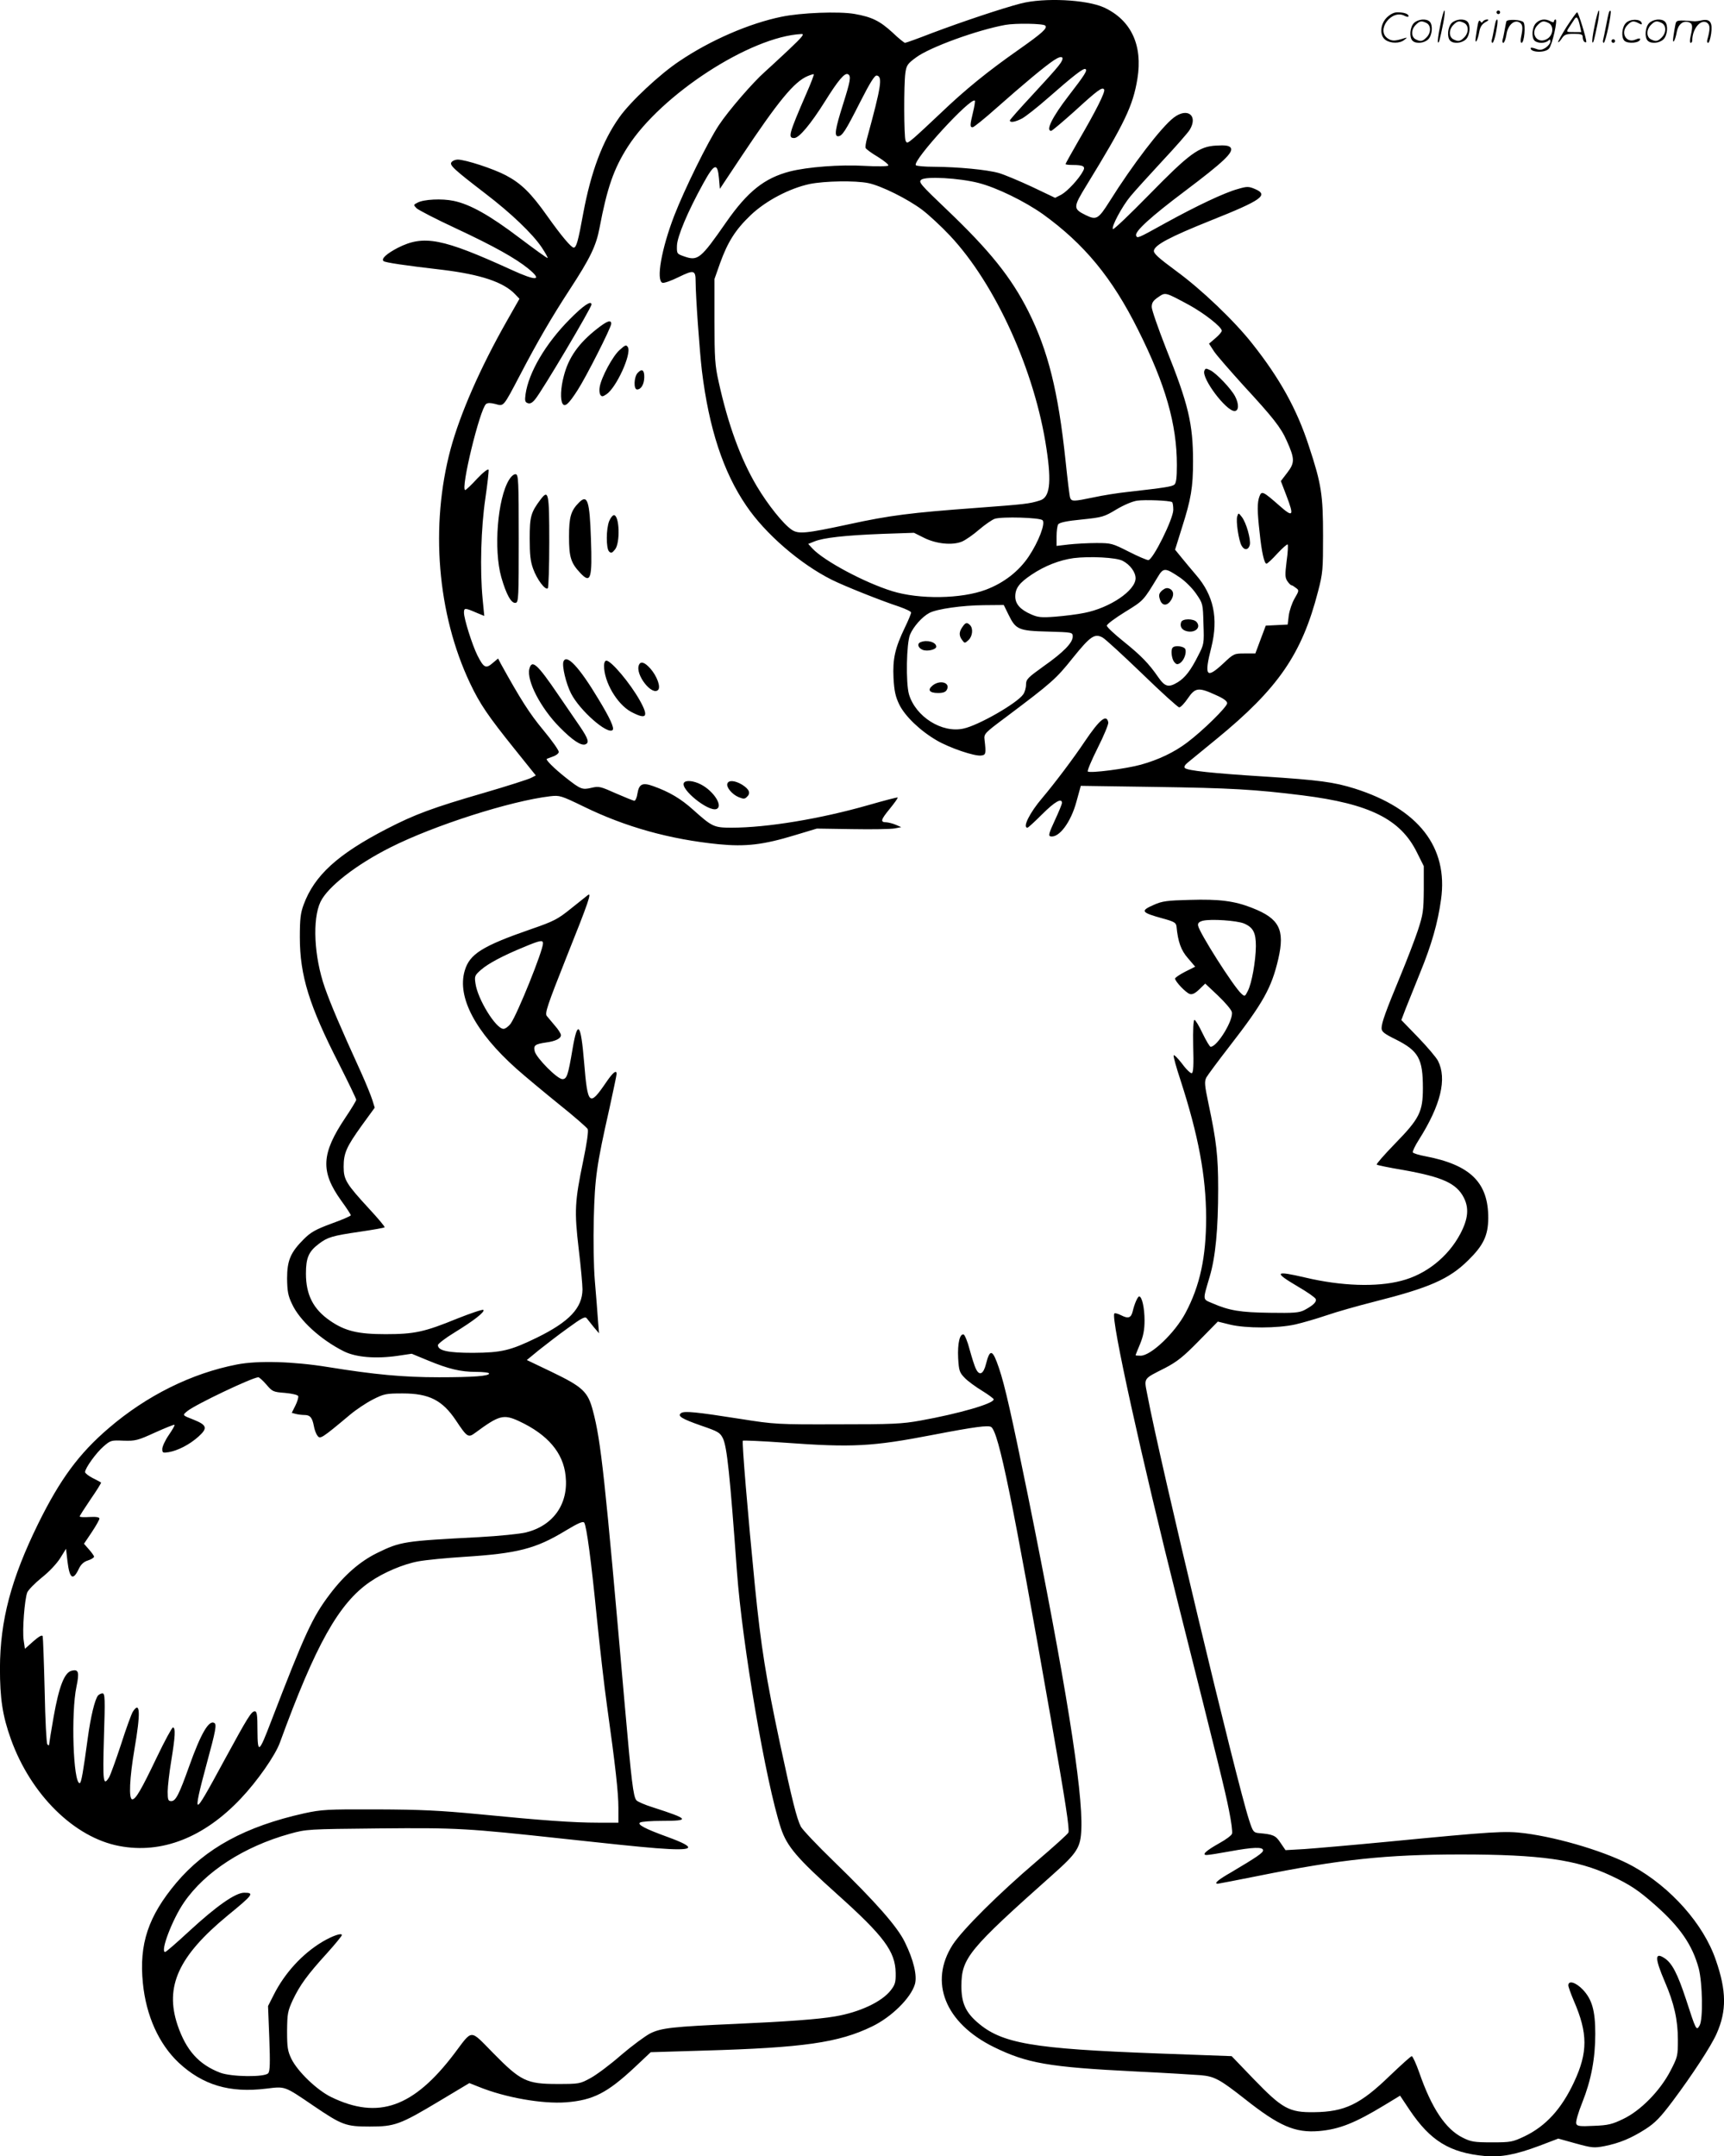 <svg version="1.0" xmlns="http://www.w3.org/2000/svg"
  viewBox="0 0 960.053 1200.622"
 preserveAspectRatio="xMidYMid meet">
<g transform="translate(-0.626,1200.857) scale(0.1,-0.1)"
fill="#000000" stroke="none">
<path d="M5690 11989 c-104 -27 -328 -102 -495 -165 -77 -30 -144 -54 -149
-54 -4 0 -36 25 -69 57 -71 65 -115 87 -212 104 -86 15 -299 7 -408 -16 -179
-37 -394 -130 -566 -246 -109 -72 -275 -227 -336 -314 -94 -132 -158 -304
-201 -535 -28 -154 -38 -190 -53 -190 -14 0 -70 67 -146 174 -91 129 -146 183
-231 228 -70 37 -226 88 -269 88 -12 0 -28 -6 -34 -14 -14 -16 11 -39 188
-175 144 -110 263 -224 314 -300 20 -30 35 -57 33 -59 -3 -2 -73 49 -158 113
-165 125 -274 186 -365 205 -65 14 -168 9 -202 -10 -23 -12 -23 -12 -5 -31 11
-10 109 -61 219 -112 212 -99 333 -167 403 -224 83 -68 46 -71 -93 -7 -386
176 -488 196 -633 123 -63 -33 -94 -61 -80 -74 7 -8 122 -25 330 -49 211 -26
338 -68 402 -135 l25 -26 -71 -125 c-147 -259 -258 -512 -312 -710 -115 -428
-75 -920 108 -1306 55 -116 101 -183 248 -366 l118 -147 -27 -14 c-16 -8 -131
-45 -258 -82 -290 -84 -389 -121 -544 -201 -275 -142 -404 -260 -464 -423 -17
-46 -21 -79 -21 -181 0 -213 52 -381 219 -707 52 -103 95 -192 95 -198 0 -5
-27 -50 -60 -99 -135 -201 -140 -300 -24 -462 30 -41 54 -78 54 -82 0 -4 -48
-25 -107 -46 -89 -33 -116 -48 -155 -87 -74 -74 -93 -119 -93 -219 1 -70 5
-95 27 -141 42 -92 159 -199 288 -264 67 -34 178 -43 298 -26 l81 12 87 -36
c118 -49 185 -65 271 -65 40 0 73 -4 73 -9 0 -14 -86 -21 -279 -21 -201 0
-359 15 -619 57 -191 31 -391 37 -507 14 -252 -49 -502 -173 -713 -354 -167
-143 -271 -285 -393 -532 -151 -308 -212 -538 -213 -805 0 -168 14 -264 61
-395 111 -309 353 -548 604 -595 236 -45 471 47 676 264 92 97 192 240 218
312 199 545 328 776 502 895 75 52 186 99 269 114 43 8 158 19 253 25 300 19
401 45 567 146 73 44 98 54 104 44 13 -22 38 -206 70 -530 17 -168 42 -386 56
-485 48 -343 64 -489 64 -572 l0 -83 -112 0 c-141 0 -318 13 -663 47 -221 21
-325 26 -570 27 -280 1 -307 -1 -405 -22 -327 -73 -549 -194 -712 -387 -156
-186 -208 -340 -186 -559 18 -181 89 -338 199 -442 134 -125 284 -170 487
-145 108 13 99 17 265 -96 158 -107 179 -115 312 -115 139 0 168 10 388 142
l167 100 53 -21 c148 -60 354 -96 486 -86 151 12 229 52 384 197 l87 82 297 9
c554 16 749 44 935 134 108 52 216 158 239 235 14 47 -7 136 -56 235 -41 85
-160 221 -397 451 -91 88 -173 175 -182 192 -23 45 -48 145 -115 457 -80 377
-106 537 -141 885 -39 395 -73 800 -67 807 3 2 106 -2 229 -11 383 -28 491
-22 833 44 229 44 305 54 321 43 42 -29 120 -412 333 -1628 82 -466 104 -611
97 -630 -2 -7 -83 -80 -178 -161 -212 -181 -410 -378 -466 -463 -134 -208 -43
-436 228 -570 186 -91 306 -112 785 -136 165 -8 330 -18 368 -21 77 -7 106
-23 245 -132 192 -152 280 -190 414 -179 113 10 199 44 367 146 l84 51 52 -78
c116 -173 224 -240 420 -258 91 -8 173 8 304 57 l105 40 97 -27 c91 -25 102
-26 160 -15 85 17 149 44 229 95 54 35 83 65 152 157 107 143 214 306 244 375
56 126 55 238 -5 410 -68 199 -250 404 -461 521 -139 77 -403 158 -602 184
-112 14 -173 10 -763 -47 -198 -19 -407 -37 -465 -41 l-105 -6 -28 41 c-27 41
-40 47 -122 54 -28 3 -32 8 -53 73 -71 218 -497 1999 -566 2365 -19 99 -27 88
99 152 65 34 100 61 187 150 l106 108 69 -17 c88 -21 263 -21 362 1 40 9 119
32 175 51 55 19 175 53 266 76 305 77 416 125 522 230 85 83 111 138 112 234
1 200 -100 298 -352 346 -34 6 -65 16 -68 21 -3 4 12 37 34 71 122 193 157
339 106 439 -9 18 -59 77 -110 130 l-94 97 24 63 c14 35 50 124 80 199 64 156
99 278 117 409 41 291 -125 505 -481 618 -116 36 -195 47 -505 67 -287 18
-426 33 -440 47 -7 6 -1 17 16 31 15 12 87 71 160 131 343 281 475 472 565
821 27 103 28 123 28 310 0 228 -9 289 -79 500 -66 204 -162 377 -315 570 -99
126 -283 302 -423 404 -100 74 -127 98 -125 114 5 32 90 77 317 168 286 114
325 142 244 176 -34 14 -43 14 -94 -1 -73 -20 -226 -92 -404 -190 -155 -86
-156 -86 -162 -69 -8 23 81 104 271 247 215 162 275 218 255 243 -10 11 -29
14 -80 11 -96 -5 -148 -43 -376 -276 -106 -108 -195 -193 -199 -189 -11 11 51
127 97 182 22 27 102 115 176 195 75 80 144 159 154 175 49 80 -12 127 -88 69
-69 -52 -231 -264 -358 -467 -62 -98 -73 -105 -131 -77 -73 36 -73 43 3 167
212 346 258 441 283 592 31 188 -35 328 -186 398 -97 44 -333 56 -464 22z
m137 -123 c14 -14 -16 -41 -148 -134 -174 -122 -297 -222 -433 -352 -61 -58
-129 -121 -150 -139 -37 -31 -40 -32 -47 -15 -9 23 -10 312 -1 376 6 43 12 52
60 87 75 56 338 152 497 181 56 10 211 8 222 -4z m-1428 -134 c-52 -49 -112
-104 -133 -123 -65 -57 -203 -216 -257 -298 -61 -92 -191 -356 -248 -503 -71
-184 -102 -360 -66 -374 8 -3 49 11 91 32 84 41 94 39 94 -24 0 -81 22 -388
35 -498 39 -320 119 -564 247 -751 106 -157 300 -324 475 -412 72 -36 278
-118 376 -150 37 -13 67 -27 67 -33 0 -6 -15 -43 -34 -82 -56 -116 -69 -176
-64 -282 4 -74 11 -104 32 -148 32 -65 115 -145 207 -199 71 -42 214 -91 250
-85 25 3 27 10 18 87 -4 34 -1 37 121 128 254 191 277 211 371 329 97 120 121
137 165 113 14 -7 113 -98 220 -201 106 -103 200 -188 207 -188 8 0 29 22 48
50 41 60 59 63 153 20 46 -20 66 -35 66 -47 0 -20 -134 -152 -223 -219 -73
-55 -160 -96 -257 -123 -82 -23 -285 -49 -296 -38 -4 4 21 63 55 131 35 69 61
133 59 142 -9 49 -48 17 -131 -106 -62 -93 -170 -236 -237 -315 -70 -82 -111
-165 -82 -165 4 0 41 34 82 75 69 69 110 93 110 63 0 -7 -18 -51 -40 -98 -32
-69 -37 -86 -24 -88 47 -11 114 78 145 194 l24 87 410 -6 c424 -6 561 -14 825
-47 374 -47 546 -133 637 -318 l38 -76 0 -131 c-1 -119 -4 -138 -33 -227 -18
-54 -62 -168 -98 -255 -80 -193 -104 -259 -104 -289 0 -20 14 -31 79 -63 127
-64 151 -107 151 -271 0 -132 -19 -170 -156 -310 -59 -61 -105 -113 -101 -116
3 -3 69 -17 148 -30 218 -39 296 -74 337 -154 30 -59 24 -119 -20 -202 -68
-128 -191 -226 -329 -261 -137 -36 -334 -29 -533 18 -172 40 -179 31 -42 -50
52 -30 96 -61 99 -69 7 -16 -14 -36 -63 -62 -30 -15 -58 -17 -192 -15 -163 2
-226 12 -320 53 -56 24 -55 13 -15 149 32 108 47 264 47 489 0 182 -10 267
-54 474 -22 104 -23 122 -12 145 8 14 65 91 127 171 190 245 236 327 274 490
37 162 6 224 -145 283 -98 39 -183 50 -348 45 -126 -3 -154 -7 -199 -27 -78
-34 -73 -43 47 -76 66 -18 75 -24 78 -45 8 -85 25 -133 64 -177 l40 -47 -56
-28 c-31 -16 -56 -33 -56 -38 0 -16 60 -79 82 -86 14 -4 29 3 53 26 l33 32 71
-67 c39 -37 74 -78 77 -91 11 -43 -81 -194 -118 -194 -5 0 -25 34 -45 75 -19
41 -40 75 -45 75 -6 0 -9 -54 -7 -147 3 -105 1 -147 -8 -150 -6 -2 -31 21 -54
53 -24 31 -45 52 -47 46 -2 -6 15 -68 38 -137 100 -309 142 -533 143 -765 0
-220 -34 -380 -115 -532 -59 -111 -192 -238 -250 -238 -15 0 -28 1 -28 3 0 1
11 29 25 62 18 44 25 79 25 131 0 69 -14 134 -30 134 -8 0 -26 -40 -36 -83 -9
-37 -25 -42 -64 -22 -18 9 -35 14 -38 10 -22 -21 152 -809 355 -1615 228 -906
261 -1039 283 -1150 13 -64 21 -123 17 -132 -3 -9 -35 -33 -70 -52 -75 -42
-101 -66 -71 -66 11 0 68 9 128 20 131 24 186 26 186 6 0 -14 -34 -37 -177
-122 -74 -42 -99 -64 -75 -64 4 0 106 20 227 44 456 92 715 119 1125 119 444
0 647 -29 837 -118 108 -51 153 -81 248 -165 138 -122 206 -222 241 -351 21
-81 25 -283 5 -318 -18 -32 -20 -27 -76 146 -47 142 -77 201 -120 229 -54 35
-54 0 2 -131 52 -120 73 -214 73 -323 0 -91 -1 -96 -42 -175 -58 -111 -166
-221 -263 -267 -60 -29 -83 -35 -162 -38 -80 -4 -94 -2 -99 12 -4 10 11 62 34
119 49 123 72 244 72 381 0 129 -18 192 -69 246 -39 41 -81 54 -81 24 0 -8 14
-47 31 -87 78 -180 78 -286 1 -451 -70 -150 -157 -245 -275 -302 -68 -32 -77
-34 -182 -34 -99 0 -117 3 -163 26 -95 47 -173 163 -242 362 -18 51 -37 92
-42 92 -5 0 -59 -49 -121 -108 -166 -161 -252 -202 -423 -204 -139 -2 -177 20
-334 182 l-125 130 -410 15 c-701 26 -872 55 -1008 175 -65 57 -87 109 -87
201 1 155 38 201 510 621 136 121 154 150 158 252 9 216 -88 821 -298 1860
-89 437 -128 612 -161 708 -35 104 -50 109 -72 22 -14 -57 -37 -68 -56 -27 -8
15 -23 64 -35 107 -11 44 -27 81 -33 84 -22 7 -35 -50 -31 -131 4 -71 8 -81
36 -110 17 -18 61 -50 97 -72 36 -22 65 -44 65 -48 0 -24 -196 -80 -407 -118
-105 -19 -157 -21 -463 -21 -336 -1 -350 0 -540 30 -248 39 -311 45 -330 33
-24 -16 1 -32 113 -71 93 -32 103 -38 119 -70 23 -48 39 -203 78 -740 30 -410
161 -1175 245 -1431 34 -102 90 -167 314 -368 260 -233 323 -318 325 -437 1
-52 -3 -66 -27 -97 -49 -64 -174 -123 -312 -146 -92 -16 -276 -29 -545 -41
-362 -16 -420 -23 -482 -53 -29 -15 -102 -69 -163 -121 -60 -53 -137 -110
-170 -128 -59 -32 -62 -33 -185 -33 -171 0 -204 16 -358 173 -131 133 -112
134 -215 -3 -228 -301 -424 -370 -686 -243 -80 39 -187 142 -222 213 -21 44
-24 64 -24 155 1 97 3 110 33 175 39 81 79 137 191 260 44 49 81 94 81 99 0
14 -52 -4 -108 -37 -112 -67 -210 -174 -271 -295 l-32 -63 7 -179 c5 -139 4
-183 -6 -195 -19 -23 -204 -21 -268 3 -119 46 -189 124 -237 265 -72 215 5
384 279 610 143 117 150 127 92 127 -48 0 -153 -73 -306 -214 -69 -64 -129
-116 -134 -116 -29 0 40 182 105 276 117 171 334 311 589 382 94 26 99 26 495
30 441 4 488 1 1033 -58 200 -22 430 -46 511 -52 217 -17 235 0 66 62 -127 46
-172 70 -154 81 8 5 62 9 121 9 160 0 153 10 -49 75 -45 14 -87 32 -93 40 -17
21 -27 101 -65 535 -111 1270 -132 1465 -177 1634 -28 106 -56 132 -230 216
l-138 66 67 55 c38 30 110 86 162 123 78 57 96 66 105 54 6 -8 24 -30 39 -49
l29 -34 -6 75 c-3 41 -10 138 -17 215 -7 83 -9 226 -6 350 6 227 15 293 88
616 21 97 39 181 39 188 0 25 -21 8 -59 -48 -93 -136 -102 -128 -122 113 -18
218 -36 240 -64 76 -25 -149 -32 -170 -57 -170 -28 0 -145 118 -154 155 -8 33
2 40 63 49 53 7 83 22 83 41 0 8 -15 32 -33 52 -18 21 -38 46 -46 55 -11 15 3
58 107 320 129 322 145 371 121 352 -8 -6 -50 -40 -94 -75 -72 -58 -94 -70
-219 -113 -274 -95 -345 -139 -372 -233 -43 -147 60 -341 287 -544 46 -41 153
-130 237 -198 84 -67 156 -130 161 -139 5 -11 -4 -76 -25 -177 -47 -227 -50
-278 -25 -491 12 -99 21 -200 21 -225 -1 -103 -73 -180 -255 -269 -146 -71
-195 -83 -355 -84 -139 0 -195 12 -195 43 0 7 41 39 92 70 106 65 171 115 161
126 -4 4 -69 -18 -145 -48 -183 -75 -239 -87 -400 -87 -153 0 -225 17 -309 75
-93 64 -134 144 -134 262 0 88 15 123 72 166 48 37 76 45 226 67 75 11 138 22
140 25 3 3 -36 49 -85 102 -129 140 -143 163 -143 235 0 76 15 110 101 230
l72 99 -13 42 c-7 23 -35 92 -62 152 -120 263 -169 379 -203 475 -60 172 -70
380 -24 477 40 84 200 208 389 303 246 124 670 259 890 285 53 6 60 4 188 -58
231 -113 479 -182 749 -209 152 -15 251 -3 425 50 l123 37 199 -3 c110 -2 216
0 235 4 l36 7 -30 13 c-16 7 -40 13 -52 14 -36 0 -33 13 18 75 26 32 47 61 44
63 -2 2 -75 -17 -162 -42 -269 -77 -566 -126 -763 -126 -98 0 -108 5 -213 99
-70 63 -133 100 -222 132 -61 22 -80 13 -89 -41 -3 -22 -11 -40 -17 -40 -6 0
-52 19 -103 41 -85 38 -94 41 -136 31 -52 -12 -60 -9 -145 58 -63 50 -111 98
-104 103 2 1 17 7 34 13 16 5 31 16 33 25 1 9 -37 63 -86 122 -76 91 -128 173
-237 370 l-15 29 -31 -26 c-37 -32 -49 -26 -84 43 -29 58 -75 204 -75 238 0
28 5 28 74 -2 l39 -16 -9 93 c-16 164 -9 399 15 561 12 82 20 154 18 160 -3 7
-31 -15 -64 -50 -32 -35 -62 -63 -66 -63 -28 0 81 450 116 479 10 7 24 7 52 0
47 -13 42 -20 137 161 98 188 177 323 276 475 115 176 148 244 167 345 42 222
79 329 157 451 186 291 683 614 967 628 19 1 5 -16 -70 -87z m1501 -91 c-15
-20 -82 -94 -149 -166 -66 -71 -121 -133 -121 -137 0 -14 30 -9 68 11 20 11
84 61 142 112 146 128 200 170 211 163 12 -7 -3 -31 -94 -149 -91 -118 -129
-195 -97 -195 5 0 64 50 131 110 130 119 154 136 164 120 8 -12 -47 -121 -144
-287 -39 -68 -71 -125 -71 -128 0 -3 18 -5 39 -5 60 0 73 -8 59 -33 -22 -43
-87 -113 -121 -132 l-35 -18 -128 61 c-71 33 -154 68 -185 77 -67 19 -227 34
-361 35 -53 0 -99 4 -102 9 -17 28 307 381 329 359 2 -2 -2 -31 -10 -63 -18
-75 -18 -85 -2 -85 6 0 66 48 132 107 155 137 270 233 320 266 51 34 65 17 25
-32z m-1401 -148 c-101 -233 -106 -253 -70 -253 27 0 91 76 172 205 73 117
110 161 128 150 18 -10 13 -37 -29 -170 -42 -133 -49 -175 -27 -175 23 0 41
28 122 188 57 112 82 152 94 150 33 -6 25 -59 -54 -348 -7 -25 -11 -50 -8 -56
2 -5 32 -28 68 -49 35 -22 61 -43 58 -48 -3 -5 -62 -6 -132 -2 -137 8 -317 -6
-416 -31 -142 -37 -235 -111 -355 -283 -142 -204 -157 -217 -234 -190 -40 14
-41 15 -40 59 1 50 60 191 147 348 61 111 79 117 87 28 l5 -59 119 179 c206
309 294 417 370 449 17 7 33 12 34 10 2 -2 -15 -48 -39 -102z m956 -503 c102
-26 257 -102 359 -174 230 -166 385 -353 530 -644 153 -305 216 -526 216 -753
0 -72 -4 -100 -14 -109 -15 -11 -52 -17 -256 -40 -58 -6 -145 -20 -195 -31
-110 -23 -121 -23 -129 -3 -4 9 -15 103 -26 208 -41 387 -97 611 -207 831 -96
190 -215 338 -453 565 -150 143 -160 155 -143 168 25 20 213 9 318 -18z m-613
-1 c72 -15 219 -88 300 -149 37 -28 106 -92 154 -143 254 -270 474 -755 538
-1188 29 -191 18 -271 -37 -287 -60 -19 -82 -21 -362 -42 -354 -26 -474 -41
-699 -90 -246 -53 -283 -56 -321 -31 -47 32 -132 138 -194 242 -91 153 -161
346 -213 583 -20 88 -23 131 -23 336 l0 235 31 88 c43 119 86 187 171 268 84
80 216 149 328 173 84 17 254 20 327 5z m1785 -678 c84 -46 183 -123 183 -144
0 -7 -16 -25 -36 -42 l-35 -30 28 -43 c16 -24 90 -108 163 -189 166 -180 209
-234 242 -309 45 -100 45 -122 3 -177 l-36 -47 31 -81 c44 -115 38 -124 -40
-55 -90 79 -98 83 -110 51 -13 -34 -13 -82 1 -203 11 -109 26 -172 38 -172 5
0 32 25 60 56 29 31 55 54 58 51 3 -4 1 -46 -6 -94 -9 -74 -9 -90 4 -110 9
-13 19 -23 23 -23 4 0 15 -7 25 -15 18 -13 18 -15 -7 -58 -15 -25 -29 -68 -33
-96 l-6 -50 -61 -3 -61 -3 -29 -77 -29 -78 -60 0 c-58 0 -61 -1 -119 -56 -95
-88 -107 -71 -66 91 40 161 13 289 -86 403 -25 30 -62 73 -81 97 l-35 43 39
125 c50 157 61 222 61 367 0 209 -26 319 -151 630 -43 110 -79 213 -79 229 0
24 8 36 36 55 41 28 37 29 171 -43z m-94 -1098 c4 -2 7 -22 7 -43 0 -51 -114
-280 -139 -280 -9 0 -58 21 -109 47 -91 46 -97 48 -180 48 -48 0 -117 -4 -154
-8 l-68 -8 0 53 c0 29 4 59 9 67 7 10 47 19 131 27 116 12 125 15 193 56 42
25 89 45 116 49 44 6 178 1 194 -8z m-721 -101 c17 -17 -21 -118 -77 -202 -55
-82 -138 -147 -239 -185 -136 -51 -369 -55 -521 -8 -155 48 -379 168 -444 237
l-24 26 35 14 c48 20 169 34 378 42 l176 6 54 -27 c69 -35 159 -44 213 -22 21
9 64 39 96 67 33 28 72 55 87 60 40 13 251 7 266 -8z m446 -226 c41 -21 72
-63 72 -97 0 -68 -142 -165 -285 -193 -38 -8 -111 -17 -161 -21 -79 -6 -98 -4
-136 13 -60 26 -88 58 -88 99 0 46 22 76 91 122 73 49 155 81 234 92 89 11
237 4 273 -15z m319 -93 c28 -19 69 -59 90 -90 38 -55 38 -56 41 -168 4 -110
3 -114 -29 -176 -41 -82 -73 -124 -114 -149 -51 -31 -71 -26 -108 27 -53 77
-97 122 -194 200 -51 41 -93 80 -93 88 0 8 46 42 101 76 104 64 102 62 182
194 32 54 41 54 124 -2z m-954 -208 c40 -82 56 -89 219 -93 137 -4 138 -4 138
-28 0 -34 -51 -87 -162 -165 -89 -64 -98 -73 -98 -102 0 -18 -7 -43 -16 -55
-34 -49 -248 -172 -332 -190 -120 -27 -267 66 -304 191 -18 64 -14 283 6 332
19 45 68 100 108 121 42 22 182 42 303 43 l111 1 27 -55z m1310 -1718 c52 -22
67 -51 67 -127 -1 -83 -23 -207 -45 -249 -16 -32 -17 -32 -36 -15 -44 40 -234
339 -241 379 -2 14 5 21 27 27 45 11 188 1 228 -15z m-3903 -111 c0 -41 -142
-393 -180 -447 -12 -16 -30 -29 -40 -29 -42 0 -144 165 -156 253 -6 40 -4 45
30 75 41 36 122 79 241 128 89 37 105 40 105 20z m-1540 -2457 c33 -39 38 -41
103 -46 42 -4 71 -11 74 -18 2 -7 -5 -31 -16 -53 l-20 -40 22 -6 c12 -3 34 -6
48 -6 32 0 44 -14 53 -61 3 -19 12 -44 20 -54 15 -21 22 -17 181 116 33 28 90
66 127 85 63 32 74 34 167 34 147 0 221 -38 296 -150 63 -95 69 -98 108 -69
133 98 157 105 245 64 158 -74 245 -175 258 -304 17 -156 -68 -277 -221 -315
-33 -8 -150 -20 -260 -26 -420 -22 -437 -24 -570 -89 -95 -47 -182 -123 -262
-229 -97 -128 -138 -217 -327 -708 -68 -178 -75 -183 -76 -51 0 88 -3 107 -15
107 -19 0 -39 -33 -165 -264 -107 -198 -141 -256 -151 -256 -10 0 6 73 49 231
49 180 56 216 42 224 -30 19 -75 -58 -140 -240 -56 -157 -75 -195 -100 -195
-17 0 -20 7 -20 53 0 28 9 106 20 172 22 135 25 185 9 185 -5 0 -46 -75 -90
-167 -86 -180 -117 -233 -136 -233 -21 0 -15 120 12 279 35 203 32 272 -9 209
-8 -13 -38 -95 -66 -183 -29 -88 -59 -170 -66 -182 -33 -53 -36 -28 -29 222 7
214 6 245 -8 245 -8 0 -19 -6 -25 -12 -18 -23 -41 -119 -57 -237 -25 -185 -36
-251 -45 -251 -36 0 -49 390 -18 537 17 81 12 99 -27 89 -40 -10 -70 -87 -100
-256 -14 -79 -25 -149 -25 -154 0 -7 -3 -7 -10 0 -5 5 -12 135 -15 299 -4 160
-9 296 -11 303 -3 9 -20 0 -52 -28 l-47 -42 -7 48 c-8 55 5 226 20 266 6 14
42 51 80 82 40 31 84 78 103 108 l33 53 8 -70 c12 -98 31 -110 64 -40 11 23
27 38 50 45 19 6 34 16 34 21 0 5 -13 23 -28 40 l-28 32 43 64 c24 36 43 70
43 76 0 8 -18 11 -55 9 -30 -2 -55 -1 -55 3 0 4 28 47 61 96 34 49 60 91 58
93 -2 2 -23 13 -47 25 -23 12 -42 27 -42 33 0 22 63 109 103 143 39 34 43 35
111 32 66 -2 79 1 175 45 58 26 107 46 109 43 3 -2 -12 -28 -32 -57 -20 -29
-36 -64 -36 -77 0 -22 3 -23 36 -18 51 9 116 42 166 87 52 47 47 64 -28 94
-64 25 -63 24 -34 48 46 37 361 187 395 188 5 0 25 -18 45 -41z M3179 10231
c-135 -136 -229 -297 -246 -417 -5 -36 -3 -45 12 -50 13 -5 25 1 42 22 39 47
313 509 313 527 0 25 -46 -6 -121 -82z M3330 10177 c-102 -80 -158 -160 -184
-262 -18 -66 -20 -133 -7 -154 13 -21 34 -2 83 74 47 72 188 350 188 371 0 24
-23 16 -80 -29z M3457 10060 c-38 -33 -101 -150 -111 -205 -3 -16 -2 -36 3
-44 8 -12 13 -12 34 2 55 36 141 224 120 262 -9 15 -14 14 -46 -15z M3557
9932 c-21 -23 -23 -92 -3 -92 22 0 39 28 40 67 1 42 -13 51 -37 25z M2841
9337 c-64 -104 -87 -388 -43 -543 28 -97 56 -147 80 -142 16 3 17 30 17 358 0
321 -2 355 -16 358 -10 2 -25 -10 -38 -31z M3017 9228 c-55 -73 -61 -96 -61
-218 0 -89 4 -127 19 -168 21 -59 68 -122 82 -109 4 5 8 121 8 257 0 274 -4
296 -48 238z M3231 9211 c-46 -46 -56 -81 -56 -191 0 -113 10 -146 63 -202 58
-62 67 -32 59 191 -7 210 -19 249 -66 202z M3399 9108 c-18 -43 -18 -153 -1
-170 11 -11 17 -9 33 11 30 36 25 191 -6 191 -7 0 -19 -15 -26 -32z M3144
8325 c-9 -24 14 -122 42 -177 48 -95 204 -232 232 -204 10 11 -14 65 -81 175
-105 175 -176 251 -193 206z M3370 8302 c0 -91 72 -213 149 -256 88 -47 102
-30 50 63 -54 96 -159 221 -186 221 -8 0 -13 -12 -13 -28z M3564 8305 c-21
-53 73 -172 107 -138 16 16 -6 77 -43 119 -32 36 -55 43 -64 19z M2954 8284
c-16 -65 63 -218 169 -325 71 -72 119 -104 143 -95 23 9 16 31 -29 98 -24 35
-79 115 -122 178 -117 172 -147 199 -161 144z M3815 7650 c-22 -35 136 -163
181 -146 39 15 -15 100 -87 137 -41 21 -84 25 -94 9z M4057 7646 c-8 -20 26
-61 63 -76 27 -11 34 -11 47 3 21 20 11 42 -29 67 -39 23 -74 26 -81 6z M6713
9944 c-16 -42 121 -224 168 -224 24 0 26 38 3 82 -22 42 -102 126 -136 144
-26 13 -29 13 -35 -2z M6896 9133 c-8 -25 8 -133 24 -162 15 -28 38 -26 46 3
7 31 -20 126 -45 157 -18 23 -18 23 -25 2z M6479 8722 c-17 -15 -21 -25 -15
-46 9 -37 35 -45 58 -17 23 30 23 58 -1 71 -15 7 -25 5 -42 -8z M6584 8545
c-9 -24 3 -44 31 -51 46 -11 81 20 55 51 -16 20 -79 20 -86 0z M6537 8403
c-12 -11 -7 -59 7 -79 12 -15 18 -17 33 -8 22 14 38 56 30 78 -6 16 -57 23
-70 9z M5366 8518 c-20 -28 -20 -49 -2 -73 14 -19 15 -19 35 -1 23 21 28 65 9
84 -17 17 -25 15 -42 -10z M5133 8433 c-22 -8 -14 -33 12 -43 26 -10 75 2 75
18 0 25 -51 40 -87 25z M5200 8192 c-31 -25 -18 -42 30 -42 28 0 42 5 49 18
21 40 -38 57 -79 24z M8026 11864 c-10 -47 -15 -88 -12 -91 5 -6 9 7 30 110 7
37 10 67 6 67 -4 0 -15 -39 -24 -86z M8340 11940 c0 -5 5 -10 10 -10 6 0 10 5
10 10 0 6 -4 10 -10 10 -5 0 -10 -4 -10 -10z M8886 11864 c-10 -47 -15 -88
-12 -91 5 -6 9 7 30 110 7 37 10 67 6 67 -4 0 -15 -39 -24 -86z M8966 11939
c-3 -8 -10 -41 -16 -74 -6 -33 -14 -68 -16 -77 -3 -10 -1 -18 3 -18 10 0 46
171 38 178 -2 3 -7 -1 -9 -9z M7729 11911 c-38 -38 -41 -101 -7 -125 29 -20
79 -20 104 0 18 14 18 15 1 10 -53 -17 -69 -17 -92 -2 -69 45 21 166 94 126
12 -6 21 -7 21 -1 0 12 -25 21 -62 21 -19 0 -39 -10 -59 -29z M8730 11859
c-28 -45 -49 -83 -47 -85 2 -3 12 7 21 21 14 21 24 25 66 25 43 0 50 -3 50
-19 0 -11 5 -23 10 -26 6 -3 10 -3 10 1 0 20 -44 164 -51 164 -4 0 -30 -37
-59 -81z m75 4 l7 -33 -42 0 c-42 0 -42 0 -28 23 8 12 21 32 29 44 15 25 22
18 34 -34z M7880 11880 c-22 -22 -27 -79 -8 -98 19 -19 66 -14 88 8 22 22 27
79 8 98 -19 19 -66 14 -88 -8z m71 0 c25 -14 25 -54 -1 -80 -23 -23 -33 -24
-61 -10 -25 14 -25 54 1 80 23 23 33 24 61 10z M8090 11880 c-22 -22 -27 -79
-8 -98 19 -19 66 -14 88 8 22 22 27 79 8 98 -19 19 -66 14 -88 -8z m71 0 c25
-14 25 -54 -1 -80 -23 -23 -33 -24 -61 -10 -25 14 -25 54 1 80 23 23 33 24 61
10z M8236 11874 c-3 -16 -8 -47 -11 -69 -8 -51 10 -26 19 27 5 27 15 42 34 53
18 10 22 14 10 15 -9 0 -20 -5 -24 -11 -5 -8 -9 -8 -14 1 -5 8 -10 3 -14 -16z
M8337 11893 c-2 -4 -7 -26 -11 -48 -4 -22 -9 -48 -12 -57 -3 -10 -1 -18 4 -18
4 0 14 28 20 62 11 58 10 81 -1 61z M8395 11890 c-1 -3 -5 -23 -9 -45 -4 -22
-9 -48 -12 -57 -3 -10 -1 -18 4 -18 5 0 13 20 17 45 7 53 44 87 74 68 17 -11
19 -28 8 -80 -4 -18 -3 -33 2 -33 16 0 24 99 11 115 -12 14 -87 18 -95 5z
M8560 11880 c-22 -22 -27 -79 -8 -98 7 -7 24 -12 38 -12 14 0 31 5 38 12 9 9
12 8 12 -5 0 -9 -12 -24 -26 -34 -21 -13 -32 -15 -55 -6 -16 6 -29 8 -29 3 0
-24 81 -27 102 -2 18 19 50 162 37 162 -5 0 -9 -5 -9 -10 0 -7 -6 -7 -19 0
-30 16 -59 12 -81 -10z m71 0 c29 -16 25 -65 -6 -86 -56 -37 -103 28 -55 76
23 23 33 24 61 10z M9061 11881 c-23 -23 -28 -80 -9 -99 19 -19 88 -13 88 9 0
5 -11 4 -24 -2 -54 -25 -89 38 -46 81 23 23 33 24 62 9 16 -9 19 -8 16 3 -8
22 -64 22 -87 -1z M9190 11880 c-22 -22 -27 -79 -8 -98 19 -19 66 -14 88 8 22
22 27 79 8 98 -19 19 -66 14 -88 -8z m71 0 c25 -14 25 -54 -1 -80 -23 -23 -33
-24 -61 -10 -25 14 -25 54 1 80 23 23 33 24 61 10z M9336 11871 c-3 -14 -8
-44 -11 -66 -8 -51 10 -26 19 27 8 41 35 63 66 53 22 -7 24 -21 11 -77 -5 -22
-5 -38 0 -38 5 0 9 6 9 13 0 68 51 125 85 97 15 -13 15 -35 -1 -92 -3 -10 -1
-18 4 -18 6 0 13 23 17 50 9 63 -5 84 -49 76 -17 -4 -35 -6 -41 -6 -101 8
-104 7 -109 -19z M8980 11780 c0 -5 5 -10 10 -10 6 0 10 5 10 10 0 6 -4 10
-10 10 -5 0 -10 -4 -10 -10z"/>
</g>
</svg>
